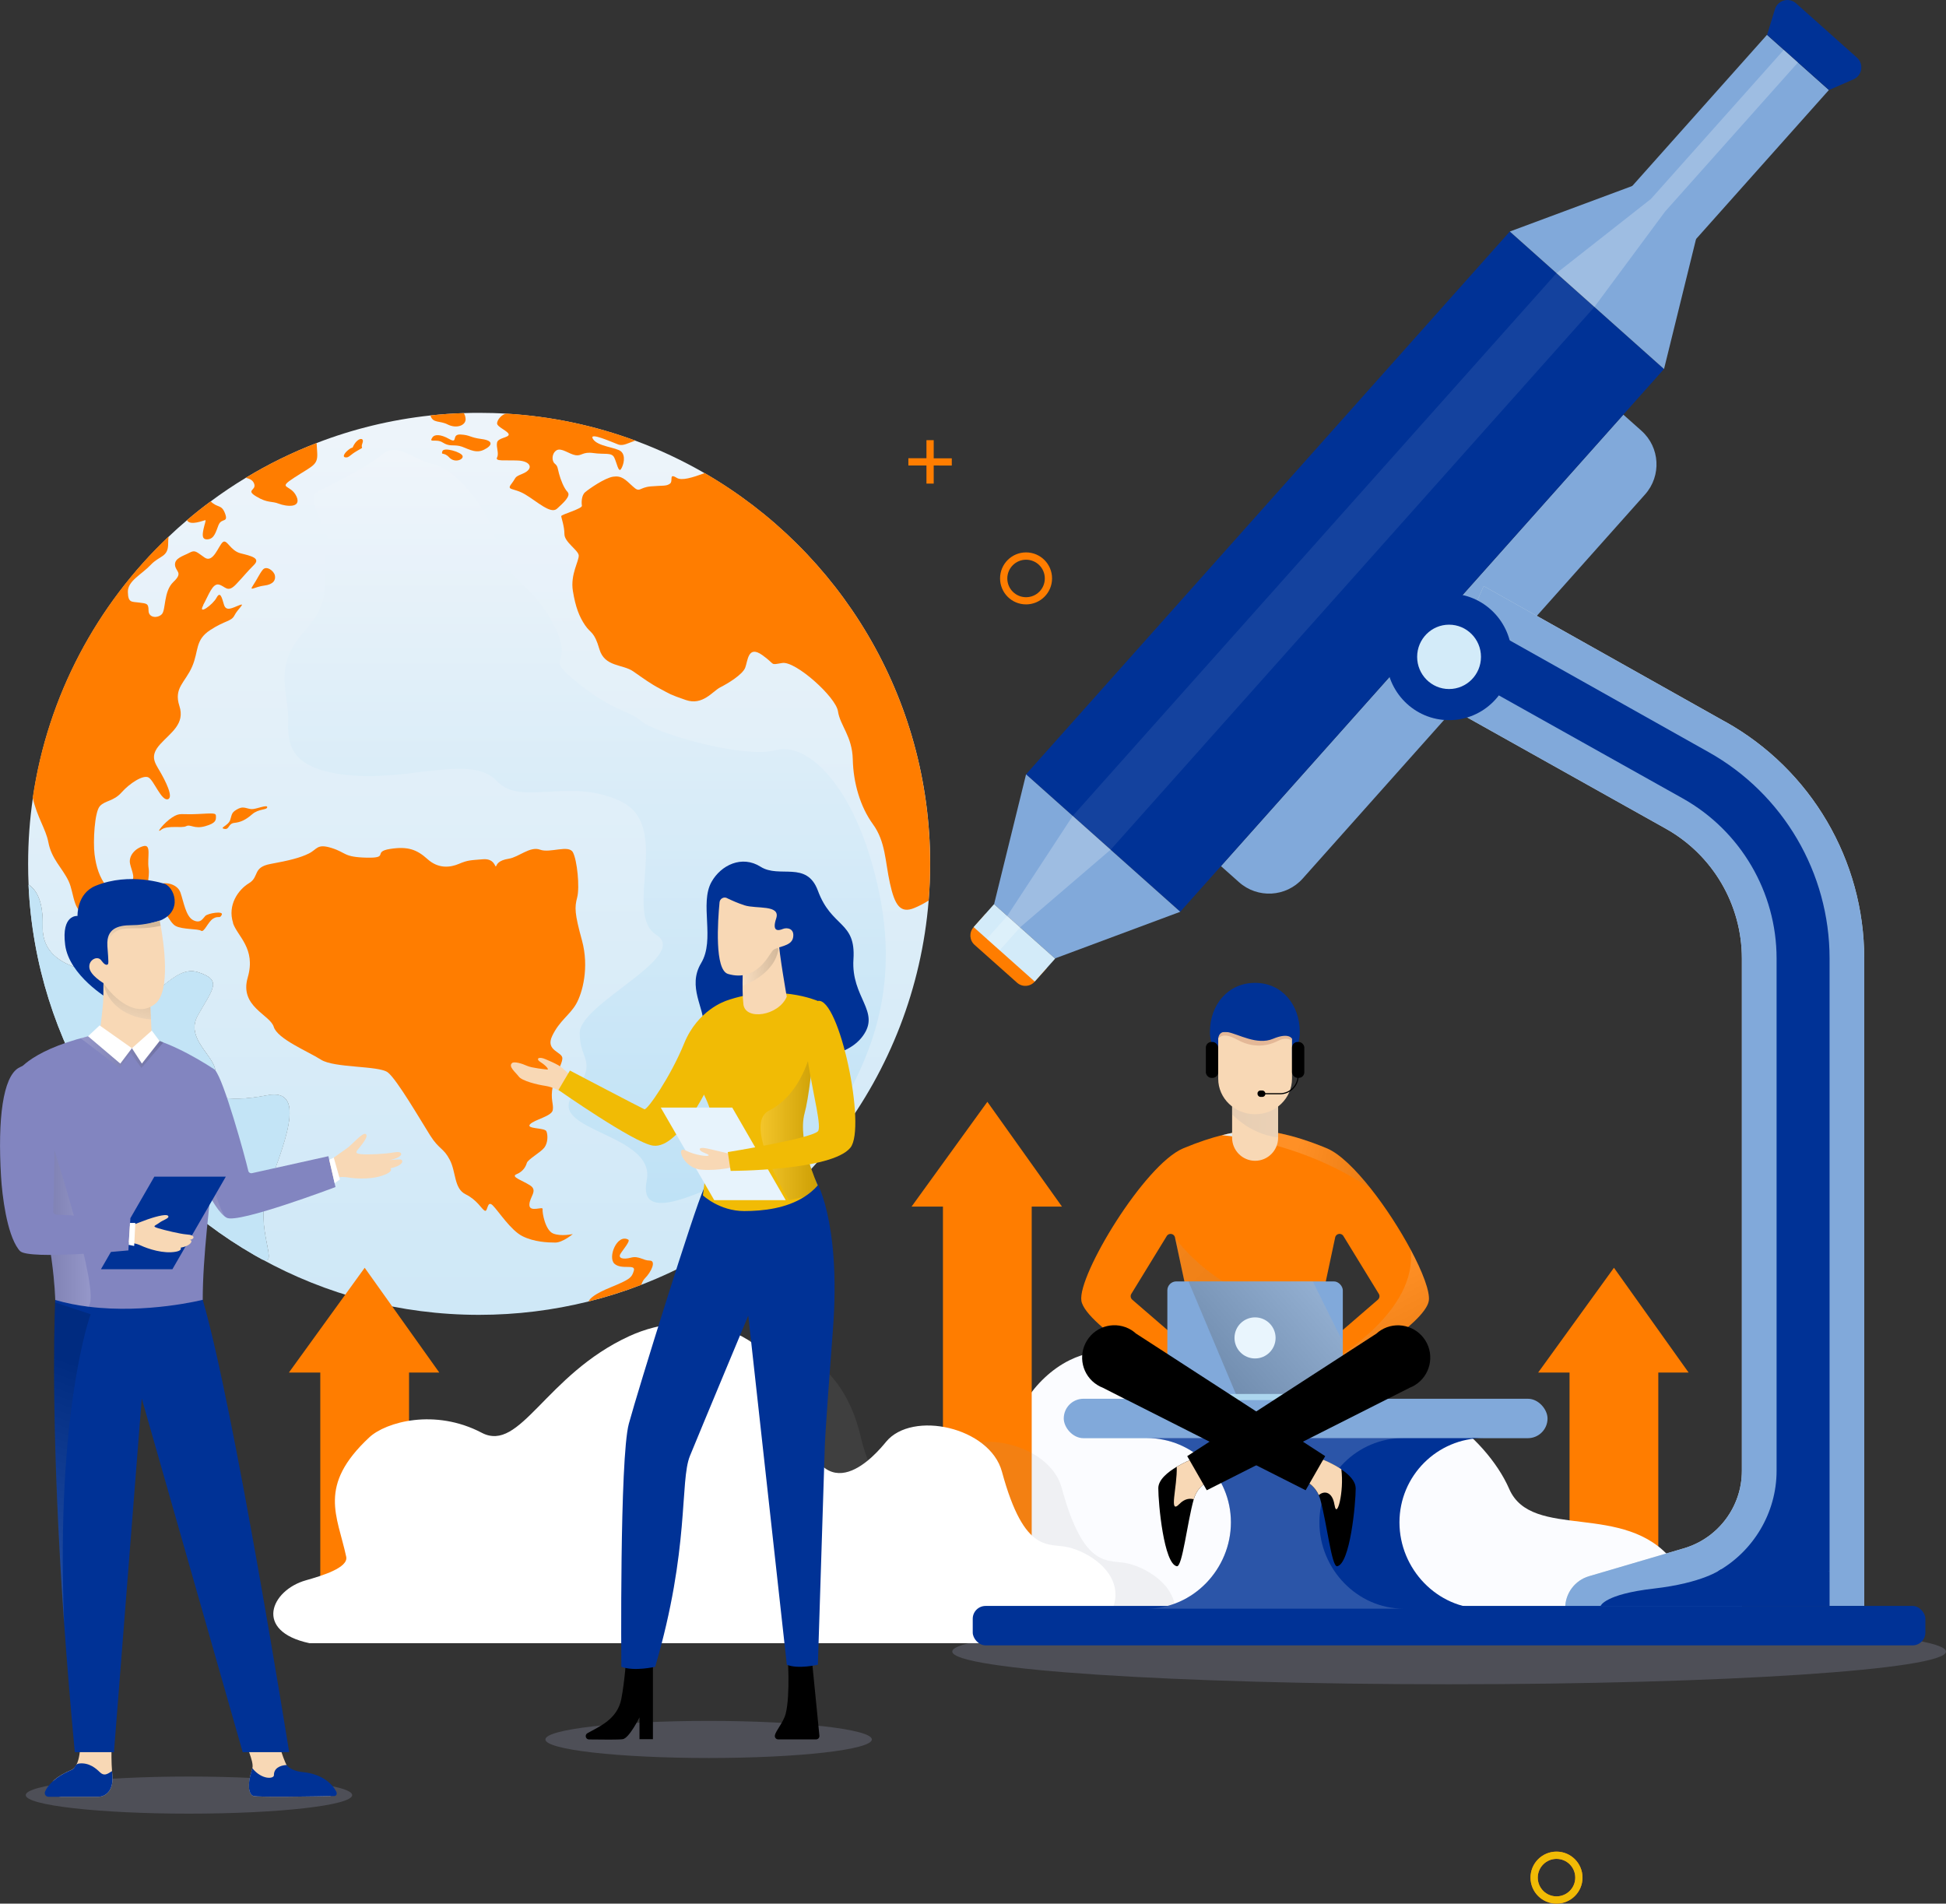<?xml version="1.0" encoding="UTF-8"?>
<svg xmlns="http://www.w3.org/2000/svg" xmlns:xlink="http://www.w3.org/1999/xlink" version="1.1" viewBox="0 0 292.68 286.3">
  <rect x="0" y="0" width="292.68" height="286.3" fill="#333333" stroke="none"/>
  <!-- Generator: Adobe Illustrator 29.3.1, SVG Export Plug-In . SVG Version: 2.1.0 Build 151)  -->
  <defs>
    <style>
      .st0 {
        fill: none;
      }

      .st1 {
        fill: #cad9e2;
      }

      .st2 {
        fill: #acd6ee;
      }

      .st3 {
        fill: url(#linear-gradient8);
        mix-blend-mode: screen;
        opacity: .3;
      }

      .st4 {
        fill: url(#linear-gradient1);
      }

      .st5 {
        fill: #81a9da;
      }

      .st6 {
        fill: #ed7d23;
      }

      .st7 {
        fill: #e7f3fc;
      }

      .st8 {
        fill: url(#linear-gradient);
      }

      .st9 {
        opacity: .08;
      }

      .st9, .st10, .st11 {
        fill: #fff;
      }

      .st10 {
        opacity: .23;
      }

      .st12 {
        fill: #deeef8;
      }

      .st13 {
        fill: #8285c0;
      }

      .st14 {
        fill: #003296;
      }

      .st15 {
        fill: #d0e5ec;
      }

      .st16 {
        isolation: isolate;
      }

      .st17 {
        fill: #d3ebf9;
      }

      .st18 {
        fill: #ff7d00;
      }

      .st19 {
        fill: url(#linear-gradient14);
      }

      .st19, .st20, .st21, .st22, .st23, .st24, .st25, .st26, .st27, .st28, .st29 {
        opacity: .15;
      }

      .st19, .st20, .st21, .st22, .st23, .st24, .st25, .st26, .st27, .st28, .st29, .st30, .st31 {
        mix-blend-mode: multiply;
      }

      .st20 {
        fill: url(#linear-gradient11);
      }

      .st21 {
        fill: url(#linear-gradient13);
      }

      .st22 {
        fill: url(#linear-gradient12);
      }

      .st23 {
        fill: url(#linear-gradient10);
      }

      .st24 {
        fill: url(#linear-gradient9);
      }

      .st25 {
        fill: url(#linear-gradient3);
      }

      .st26 {
        fill: url(#linear-gradient6);
      }

      .st27 {
        fill: url(#linear-gradient5);
      }

      .st28 {
        fill: url(#linear-gradient4);
      }

      .st29 {
        fill: url(#linear-gradient2);
      }

      .st30 {
        fill: url(#linear-gradient7);
        opacity: .21;
      }

      .st32 {
        fill: #b0b1d9;
        opacity: .22;
      }

      .st33 {
        opacity: .17;
      }

      .st34 {
        fill: #f1bb05;
      }

      .st35 {
        fill: #c3e4f6;
      }

      .st36 {
        fill: #e9f5fd;
      }

      .st37 {
        fill: #e4b897;
      }

      .st38 {
        fill: #fbfcff;
      }

      .st39 {
        fill: #f8d8b5;
      }

      .st31 {
        fill: #979798;
        opacity: .12;
      }
    </style>
    <linearGradient id="linear-gradient" x1="72.05" y1="296.59" x2="72.05" y2="21.4" gradientUnits="userSpaceOnUse">
      <stop offset="0" stop-color="#b8dff5"/>
      <stop offset="1" stop-color="#f7f8fb"/>
    </linearGradient>
    <linearGradient id="linear-gradient1" x1="88.02" y1="197.01" x2="88.02" y2="49.57" xlink:href="#linear-gradient"/>
    <linearGradient id="linear-gradient2" x1="114.4" y1="168.36" x2="123" y2="168.36" gradientUnits="userSpaceOnUse">
      <stop offset="0" stop-color="#fff"/>
      <stop offset="1" stop-color="#000"/>
    </linearGradient>
    <linearGradient id="linear-gradient3" x1="370.53" y1="228.35" x2="376.46" y2="228.35" gradientTransform="translate(-281.99 -40.63) rotate(-6.32)" xlink:href="#linear-gradient2"/>
    <linearGradient id="linear-gradient4" x1="194.67" y1="173.41" x2="217.41" y2="179.2" xlink:href="#linear-gradient2"/>
    <linearGradient id="linear-gradient5" x1="202.79" y1="193.72" x2="217.21" y2="221.42" xlink:href="#linear-gradient2"/>
    <linearGradient id="linear-gradient6" x1="140.48" y1="150.68" x2="247.29" y2="253.9" xlink:href="#linear-gradient2"/>
    <linearGradient id="linear-gradient7" x1="222.24" y1="170.47" x2="129.67" y2="161.55" gradientUnits="userSpaceOnUse">
      <stop offset="0" stop-color="#fff"/>
      <stop offset=".66" stop-color="#75706f"/>
      <stop offset="1" stop-color="#2b2523"/>
    </linearGradient>
    <linearGradient id="linear-gradient8" x1="207.34" y1="186.02" x2="172.73" y2="216.24" xlink:href="#linear-gradient2"/>
    <linearGradient id="linear-gradient9" x1="-684.34" y1="242.65" x2="-697.28" y2="205.85" gradientTransform="translate(-683.36) rotate(-180) scale(1 -1)" xlink:href="#linear-gradient2"/>
    <linearGradient id="linear-gradient10" x1="-63.73" y1="167.06" x2="-53.36" y2="167.06" gradientTransform="translate(59.58 .39) rotate(-151.73) scale(1 -1)" xlink:href="#linear-gradient2"/>
    <linearGradient id="linear-gradient11" x1="12.12" y1="158.23" x2="24.57" y2="158.23" xlink:href="#linear-gradient2"/>
    <linearGradient id="linear-gradient12" x1="-696.99" y1="182.95" x2="-686.31" y2="182.95" gradientTransform="translate(-683.36) rotate(-180) scale(1 -1)" xlink:href="#linear-gradient2"/>
    <linearGradient id="linear-gradient13" x1="-701.13" y1="155.34" x2="-703.15" y2="147.17" gradientTransform="translate(-683.36) rotate(-180) scale(1 -1)" xlink:href="#linear-gradient2"/>
    <linearGradient id="linear-gradient14" x1="-702.42" y1="143.36" x2="-704.16" y2="138.41" gradientTransform="translate(-683.36) rotate(-180) scale(1 -1)" xlink:href="#linear-gradient2"/>
  </defs>
  <g class="st16">
    <g id="Calque_1">
      <g>
        <polygon class="st18" points="253.97 206.43 242.74 190.67 231.34 206.43 236.06 206.43 236.06 244.5 249.41 244.5 249.41 206.43 253.97 206.43"/>
        <g>
          <g>
            <path class="st15" d="M38.29,188.77c.09.05.19.1.29.16-.1-.05-.19-.11-.29-.16Z"/>
            <path class="st8" d="M139.89,129.92c0,1.86-.07,3.7-.22,5.52-2.13,26.46-19.44,48.63-43.22,57.79-2.57,1-5.23,1.84-7.94,2.51h0c-5.27,1.31-10.78,2.01-16.46,2.01-11.89,0-23.05-3.06-32.76-8.42,2.97,1.43-1.1-4.49.91-10.26,2.15-6.17,6.34-15.58,0-14.34-6.34,1.24-10.11.18-8.17-2.47,1.93-2.65-4.58-5.49-2.28-9.56,2.3-4.07,3.71-5.3,0-6.49-3.71-1.18-6.54,5.07-7.98,2.23-1.43-2.84-15.59-.37-15.36-9.18.08-3.4-.75-5.32-2.11-6.21-.05-1.04-.07-2.08-.07-3.13,0-3.37.24-6.69.72-9.93,2.25-15.38,9.67-29.08,20.43-39.29.89-.85,1.81-1.67,2.75-2.47,1.15-.98,2.34-1.93,3.57-2.83,1.69-1.26,3.45-2.44,5.27-3.54,3.38-2.05,6.95-3.8,10.68-5.24,5.4-2.09,11.15-3.5,17.12-4.14,1.66-.18,3.33-.3,5.02-.35h0c.76-.03,1.52-.04,2.28-.04,1.41,0,2.8.04,4.18.13h0c6.76.41,13.24,1.81,19.32,4.06,3.63,1.34,7.12,2.99,10.43,4.9,20.27,11.73,33.9,33.65,33.9,58.75Z"/>
          </g>
          <path class="st18" d="M35.03,138.8c.65,2.01,3.51,3.83,2.23,8.21s3.35,5.58,3.91,7.42c.56,1.83,5.1,3.67,7.1,4.94,1.99,1.28,8.69.88,10.05,1.91s5.02,7.34,6.38,9.49,1.99,1.83,2.95,3.67.61,4.31,2.38,5.18c1.77.88,2.4,2.23,2.88,2.47.48.24.32-1.67,1.2-.8.88.88,2.71,3.75,4.47,4.63,1.75.88,3.83.96,4.94.96s2.63-1.28,2.63-1.28c0,0-1.75.4-2.95-.08-1.2-.48-1.67-3.19-1.59-3.67.08-.48-1.99.56-1.99-.64s1.36-2.15.08-2.95-2.95-1.28-1.99-1.67c.96-.4,1.36-1.12,1.52-1.67.16-.56,2.07-1.59,2.63-2.31.56-.72.56-1.91.32-2.47-.24-.56-3.11-.32-2.47-1.04.64-.72,3.27-1.2,3.43-2.15.16-.96-.4-1.59,0-3.59.4-1.99,1.36-3.11,1.44-4.15.08-1.04-2.63-1.12-1.52-3.43,1.12-2.31,2.63-3.11,3.59-4.78.96-1.67,1.99-5.5.88-9.57-1.12-4.07-1.12-4.94-.72-6.46.4-1.52,0-5.58-.64-6.78-.64-1.2-3.43.16-4.94-.4-1.52-.56-3.19,1.12-4.71,1.36-1.52.24-1.75.8-1.91,1.12-.16.32-.16-1.2-1.99-1.04-1.83.16-2.23.11-3.59.69-1.36.58-3.11.74-4.71-.69-1.59-1.44-2.95-1.98-5.66-1.55-2.71.43,0,1.39-3.51,1.31s-3.03-.75-5.26-1.45c-2.23-.7-2.15.18-3.43.82-1.28.64-2.95,1.06-5.74,1.57-2.79.51-1.67,1.94-3.27,2.9-1.59.96-3.27,3.27-2.39,5.98Z"/>
          <path class="st18" d="M96.96,192.3c-.2.2-.37.53-.51.93-2.57,1-5.23,1.83-7.94,2.51.22-.48.96-1.16,3.31-2.12,2.91-1.2,3.19-1.44,3.51-2.51.32-1.08-1.83-.08-2.91-1.04-1.07-.96.4-4.56,2.07-3.63.36.2-.8,1.51-1.18,2.15-.38.64.38.88,1.58.56,1.19-.32,1.83.44,2.83.44s.28,1.67-.76,2.71Z"/>
          <path class="st18" d="M30.57,91.03c-.88,1.59,1.44-.08,1.99-1.12.56-1.04.8-.08,1.12,1.02.32,1.1,1.28.49,2.31.09,1.04-.4-.24.56-.72,1.52-.48.96-1.36.72-3.67,2.23-2.31,1.52-1.67,3.11-2.71,5.5-1.04,2.39-2.79,3.19-1.91,5.9.88,2.71-1.28,3.99-2.87,5.74-1.59,1.75-.88,2.71-.08,4.07.8,1.36,2.15,3.99,1.2,4.23-.96.24-2.07-2.79-2.87-3.27-.8-.48-2.87.88-4.07,2.23-1.2,1.36-2.47,1.2-3.27,2.07s-1.04,5.34-.8,7.24c.24,1.89.72,3.45,1.83,4.88,1.12,1.44,2.15-.08,3.35-.56,1.2-.48.4-1.75.16-2.9-.24-1.15.72-2.29,1.99-2.64,1.28-.35.56,1.71.8,3.31.24,1.59-.64,2.71.56,3.83,1.2,1.12.88-1.12,1.36-1.44s2.39-.08,2.87,1.28c.48,1.36.8,3.59,1.91,4.15,1.12.56,1.44-.24,1.83-.64.4-.4,2.79-.8,2.47-.16-.32.64-.48.08-1.28.56s-1.36,2.15-1.83,1.83c-.48-.32-2.79-.16-3.83-.72s-1.52-2.87-3.11-2.63c-1.59.24-1.52.88-3.35-.08-1.83-.96-1.83-.64-2.71-.4-.88.24-.64,1.67-3.51,1.59-2.87-.08-2.47-3.27-3.43-5.26-.96-1.99-2.55-3.27-3.03-5.82-.37-1.96-1.69-3.75-2.35-6.68,2.26-15.38,9.67-29.08,20.43-39.29-.04.35-.06.71-.06,1.08,0,2.07-1.28,1.75-2.63,3.19-1.36,1.44-3.47,2.41-3.43,4.07.04,1.66.56,1.44,1.67,1.59,1.12.16,1.44.08,1.44,1.2s1.36,1.2,1.99.56c.64-.64.24-3.43,1.75-4.86,1.52-1.44.32-1.52.24-2.55-.08-1.04,1.28-1.36,2.15-1.83.88-.48,1.04-.16,2.31.72,1.28.88,2.07-1.75,2.71-2.31.64-.56,1.12,1.28,2.71,1.67,1.59.4,3.03.72,1.99,1.75s-1.44,1.59-2.71,2.93c-1.28,1.33-1.59.26-2.55.02-.96-.24-1.52,1.52-2.39,3.11Z"/>
          <path class="st18" d="M44.58,74.63c.85,1.86-1.59,1.54-2.66,1.12-1.06-.42-1.65-.05-3.34-1.06-1.69-1.01-.06-.9-.33-1.86-.15-.54-.61-.84-1.3-.96,3.37-2.05,6.94-3.81,10.67-5.24.03.41.06.91.09,1.47.11,1.86-.64,1.91-3.4,3.7-2.76,1.79-.58.98.27,2.84Z"/>
          <path class="st18" d="M32.88,78.93c-.42,1.07-.64,2.07-1.59,2.18-.96.11-.85-.69-.69-1.49s.43-1.38.27-1.39c-.16,0-2.29.92-2.75,0,1.15-.98,2.34-1.93,3.57-2.83,1.03,1.04,1.63.4,2.16,1.83.53,1.44-.53.64-.96,1.7Z"/>
          <path class="st18" d="M39.53,85.68c-.51.61-.85,1.44-1.49,2.39-.64.96.32.16,1.7,0,1.38-.16,1.76-.85,1.6-1.54-.16-.69-1.27-1.5-1.81-.85Z"/>
          <path class="st18" d="M53.08,67.24c-.05.12-.23.11-.34.18-.79.48-1.34,1.27-.83,1.36.58.11.64-.32,1.86-1.01s.37-.16.74-1.12c.37-.96-.8-.86-1.44.58Z"/>
          <path class="st18" d="M139.89,129.92c0,1.86-.07,3.7-.22,5.52-.72.45-1.47.84-2.16,1.12-2.14.89-2.95-.48-3.67-3.75-.72-3.27-.64-6.22-2.55-8.85-1.91-2.63-2.95-6.22-3.03-9.73-.08-3.51-1.91-5.1-2.23-7.26-.32-2.15-6.38-7.58-8.37-7.26-1.99.32-.88.32-3.03-1.2-2.15-1.52-2.15.88-2.55,1.91-.4,1.04-2.63,2.39-3.75,2.95-1.12.56-2.63,2.79-5.18,1.91-2.55-.88-2.31-.88-3.83-1.67-1.52-.8-2.47-1.52-4.07-2.63-1.59-1.12-4.31-.64-5.1-3.35s-1.28-2.31-2.15-3.59c-.87-1.28-1.44-2.71-1.84-5.18-.4-2.47.96-4.55.88-5.34s-2.15-1.99-2.15-3.19-.48-2.47-.48-2.71,3.19-1.12,3.11-1.56c-.08-.44-.08-1.55.48-2.03.56-.48,2.94-2.15,4.22-2.34,1.28-.19,1.83.43,2.95,1.46,1.12,1.04.88.16,2.71,0,1.83-.16,2.31,0,2.87-.4.56-.4-.24-1.67,1.04-.88.74.46,2.35-.04,4.2-.72,20.27,11.73,33.9,33.65,33.9,58.75Z"/>
          <path class="st18" d="M93.41,67.9c.72.64.4,1.99,0,2.63-.4.64-.64-.96-1.04-1.74-.4-.78-1.44-.41-3.11-.65-1.67-.24-1.75.48-2.71.32-.96-.16-2.15-1.2-2.87-.72-.72.48-.72,1.59-.24,1.99s.4.64.64,1.52c.24.88.72,2.15,1.28,2.74.56.59-.64,1.65-1.59,2.52s-3.03-1.12-4.78-2.15c-1.75-1.04-2.87-.56-2.07-1.59.8-1.04.34-.97,1.67-1.52,1.75-.72,1.28-1.91-.72-1.99-1.99-.08-3.43.16-3.11-.46.32-.62-.16-1.53,0-2.25.16-.72,1.75-.72,1.75-1.2s-1.75-1.12-1.75-1.67.78-1.47,1.48-1.47h0c6.76.41,13.24,1.81,19.32,4.05-1.05.36-1.85.85-2.55.6-.88-.32-4.55-1.99-3.83-.84.72,1.16,3.51,1.24,4.23,1.88Z"/>
          <path class="st18" d="M65.06,65.75c-.68.97.52.16,1.52.8,1,.64,1.52.32,2.51.52,1,.2,2.27,1.24,3.63.6,1.36-.64,1.56-1.4-.28-1.64s-1.69-.6-3.16-.68c-1.47-.08-.31,1.47-1.71.68-1.4-.8-2.24-.66-2.51-.28Z"/>
          <path class="st18" d="M70.03,62.96c.07,1.04-1.38,1.55-2.7.88-1.2-.62-2.24-.14-2.59-1.36,1.66-.18,3.33-.3,5.02-.35h0c.14.24.25.52.26.84Z"/>
          <path class="st18" d="M66.53,67.87c-.21.69.2.03,1.04.93.84.9,2.23.3,1.99-.26-.24-.56-2.83-1.34-3.03-.67Z"/>
          <path class="st18" d="M24.24,124.79c.98-.73,3.08-.19,3.75-.53.66-.35,1.2.47,2.87,0,1.67-.47,1.62-.95,1.62-1.48s-.27-.48-2.79-.35c-2.53.13-2.58-.27-3.8.51s-2.58,2.55-1.65,1.86Z"/>
          <path class="st18" d="M35.96,121.57c-1.17.57-1.04.82-1.33,1.73-.29.9-1.7,1.2-.9,1.36.8.16.56-.8,1.52-.9s1.7-.45,2.68-1.3c.98-.85,2.23-.61,2.26-1.06.03-.45-1.67.32-2.34.29-.66-.03-1.2-.44-1.89-.11Z"/>
          <path class="st4" d="M49.36,81.89c-1.67,5.2,1.41,7.53-3.54,13-4.95,5.47-2.3,9.38-2.48,13.61-.18,4.24,1.04,7.45,9.81,8.14,8.76.69,17.9-3.15,21.55.8,3.65,3.96,10.88-.63,18.67,3.08s.26,16.85,5.35,20.09c5.09,3.24-11.53,10.31-11.53,14.74s2.91,3.96-1.06,9.37c-3.97,5.41,12.55,5.78,11.14,12.79-1.41,7.01,8.51,1.46,14.86-1.07,6.35-2.53,12.15-5.34,14.82-10.65,2.67-5.31,8.55-15.36,5.35-31.2-3.2-15.84-10.63-23.1-15.58-21.77-4.95,1.33-18.09-2.54-20.19-4.32-2.09-1.78-4.22-1.42-9.7-5.84s-.18-2.12-3.54-8.66c-3.36-6.54-7.84-7.24-8.61-12.11-.77-4.87-5.96-11.23-9.38-12.03-3.41-.8-5.52-3.48-7.92-1.43-2.39,2.05-7.79,4.52-9.69,5.58-1.9,1.06,2.16,6.24,1.64,7.88Z"/>
          <path class="st15" d="M39.28,189.33c-.24-.13-.47-.26-.7-.39,0,0,0,0,0,0-.1-.06-.2-.12-.29-.16h0c-19.51-11.22-32.91-31.87-34-55.72,1.36.9,2.19,2.81,2.11,6.21-.22,8.81,13.93,6.34,15.36,9.18,1.43,2.84,4.26-3.41,7.98-2.23,3.71,1.18,2.3,2.42,0,6.49-2.3,4.07,4.21,6.91,2.28,9.56-1.93,2.64,1.84,3.71,8.17,2.47,6.34-1.24,2.15,8.17,0,14.34-2.01,5.78,2.06,11.69-.91,10.26Z"/>
          <path class="st35" d="M39.28,189.33c-.24-.13-.47-.26-.7-.39,0,0,0,0,0,0-.1-.06-.2-.12-.29-.16h0c-19.51-11.22-32.91-31.87-34-55.72,1.36.9,2.19,2.81,2.11,6.21-.22,8.81,13.93,6.34,15.36,9.18,1.43,2.84,4.26-3.41,7.98-2.23,3.71,1.18,2.3,2.42,0,6.49-2.3,4.07,4.21,6.91,2.28,9.56-1.93,2.64,1.84,3.71,8.17,2.47,6.34-1.24,2.15,8.17,0,14.34-2.01,5.78,2.06,11.69-.91,10.26Z"/>
          <path class="st18" d="M39.28,189.33c-.2-.1-.43-.23-.7-.39.23.13.46.27.7.39Z"/>
        </g>
        <polygon class="st18" points="66.07 206.43 54.85 190.67 43.45 206.43 48.17 206.43 48.17 244.5 61.52 244.5 61.52 206.43 66.07 206.43"/>
        <path class="st38" d="M144.66,244.12h93.25c10.59,0,20.84-.37,13.66-9.4-7.17-9.02-21.18-2.93-24.59-10.8-3.42-7.88-15.03-17.4-22.79-11.64-7.76,5.75-18.54,4.49-27.63-4.26-5.65-5.43-11.24-5.65-15.69-3.45-2.72,1.34-5.01,3.59-6.62,6.09-2.69,4.17-4.65,9.22-6.06,14.11-2.89,9.99-3.52,19.36-3.52,19.36Z"/>
        <path class="st32" d="M52.97,269.98c0,1.54-10.99,2.79-24.55,2.79s-24.55-1.25-24.55-2.79,10.99-2.79,24.55-2.79,24.55,1.25,24.55,2.79Z"/>
        <path class="st32" d="M131.13,261.61c0,1.54-10.99,2.79-24.55,2.79s-24.55-1.25-24.55-2.79,10.99-2.79,24.55-2.79,24.55,1.25,24.55,2.79Z"/>
        <path class="st32" d="M292.68,248.39c0,2.72-33.46,4.92-74.73,4.92s-74.73-2.2-74.73-4.92,33.46-4.92,74.73-4.92,74.73,2.2,74.73,4.92Z"/>
        <polygon class="st18" points="159.72 181.47 148.5 165.71 137.1 181.47 141.82 181.47 141.82 235.38 155.17 235.38 155.17 181.47 159.72 181.47"/>
        <path class="st31" d="M176.75,242.36c-.01.39-.05.76-.14,1.11H50.53c.75-1.47,2.4-2.77,4.45-3.35,2.39-.68,6.44-1.89,6.08-3.56-1.33-6.19-4.37-10.64,3.48-17.96,2.47-2.3,9.85-4.39,16.91-.68,5.64,2.96,9.34-8.05,21.09-14,.34-.17.7-.34,1.06-.51,6.75-3.11,15.24-2.79,20.82,2.91,2.26,2.31,4.04,5.51,5.02,9.73,3.42,14.61,11.45,4.89,12.81,3.24,3.93-4.78,15.61-2.22,17.43,4.48,3.43,12.62,7.04,10.64,10.07,11.4,3.04.76,7.08,3.42,7.01,7.19Z"/>
        <path class="st11" d="M167.77,239.92c-.16,7.25-13.66,7.21-13.66,7.21H46.53c-8.42-1.8-5.79-7.96-.54-9.45,2.39-.68,6.44-1.89,6.08-3.55-1.32-6.19-4.37-10.64,3.48-17.96,2.47-2.3,9.85-4.39,16.91-.68,5.81,3.05,9.55-8.71,22.15-14.52,9.49-4.37,22.42-1.97,25.84,12.64,3.41,14.61,11.45,4.9,12.81,3.24,3.93-4.78,15.61-2.22,17.43,4.48,3.43,12.63,7.04,10.64,10.07,11.4,3.04.76,7.09,3.42,7,7.19Z"/>
        <g>
          <path class="st14" d="M105.76,154.08c.27-2.36-2.45-5.66-.31-9.23,2.14-3.56-.27-8.93,1.56-12.21,1.42-2.53,4.57-4.07,7.39-2.28,2.82,1.79,6.93-.96,8.61,3.59,2.08,5.64,5.73,4.55,5.35,10.32s4.13,7.82,1.41,11.54c-2.71,3.72-9.38,3.72-13.8,2.18-4.43-1.54-10.87,1.92-10.21-3.91Z"/>
          <path class="st39" d="M85.85,161.8s-1.2-1.2-1.86-1.58c-.66-.38-1.32-.64-1.9-.9-1.15-.51-1.55-.04-.78.43.77.47,1.33,1.15.99,1.11-.34-.04-2.33-.24-3.03-.56-.79-.36-1.92-.68-2.24-.43-.65.52.53,1.41,1,2.05.47.64,2.74,1.21,3.97,1.39,1.24.19,2.3.84,2.3.84l1.55-2.36Z"/>
          <path class="st34" d="M109.14,150.55s-4.19,1.33-6.24,6.37c-2.05,5.04-5.56,10.08-5.98,9.91-.43-.17-11.2-5.82-11.2-5.82l-1.73,2.92s11.36,7.96,14.21,8.37c4.15.6,8.89-10.09,8.89-10.09l2.05-11.67Z"/>
          <path d="M98.2,249.53v12.04h-2.02v-3.28s-1.55,3.14-2.52,3.28c-.62.09-3.06.07-5.07.04-.51,0-.69-.69-.24-.94,1.84-1.04,4.5-2.09,5.1-5.17.51-2.66.74-6.14.74-6.14l4.01.17Z"/>
          <path d="M122.07,249.23l1.17,11.82c.03.3-.2.55-.5.55h-5.7c-.31,0-.54-.27-.5-.57.09-.7,1.3-1.98,1.63-3.3.73-2.9.28-8.92.28-8.92l3.62.42Z"/>
          <path class="st14" d="M122.57,177.24s3.97,6.08,2.7,22.77c-1.27,16.69-1.22,17.54-1.22,17.54l-1.04,32.82s-2.97.71-4.67,0l-5.8-52.5s-7.21,17.27-8.77,21.09c-1.56,3.82,0,13.93-5.23,31.72,0,0-3.11.74-5.09,0,0,0-.28-31.35,1.13-36.56,1.41-5.2,9.84-32.26,11.28-35.35s16.71-1.53,16.71-1.53Z"/>
          <path class="st34" d="M123,178.27c-.61.7-1.31,1.27-2.06,1.75-2.7,1.71-6.11,2.12-9.02,2.12-3.72,0-6.2-2.36-6.2-2.36,0,0,1.15-9.15,1.24-11.6.1-2.45-2.74-5.64-2.45-7.55.8-5.33,4.62-10.09,4.62-10.09,7.64-2.74,13.86,0,13.86,0,0,0-.17,2.51-.45,5.66-.36,3.95-.9,8.91-1.53,11.22-1.13,4.15,1.98,10.85,1.98,10.85Z"/>
          <path class="st29" d="M123,178.27c-.61.7-1.31,1.27-2.06,1.75l-2.28.48s-7.07-11.38-3.02-13.45c4.05-2.07,5.98-6.69,6.79-10.84h.11c-.36,3.95-.9,8.91-1.53,11.22-1.13,4.15,1.98,10.85,1.98,10.85Z"/>
          <polygon class="st7" points="118.17 180.5 107.42 180.5 99.38 166.58 110.13 166.58 118.17 180.5"/>
          <path class="st39" d="M110.03,173.59s-2.02-.48-3.01-.71c-.78-.18-1.84-.42-1.77,0,.07.42,1.36.65,1.33.88-.03.24-2.01,0-3.49-.74-1.49-.74-.35,2.69,2.4,2.9,2.76.21,5.23-.5,5.23-.5l-.71-1.84Z"/>
          <path class="st34" d="M123,150.55c-4.9,1.04,1.23,18.48,0,19.61-1.23,1.13-13.54,3.11-13.54,3.11l.43,2.83s15.18,0,18.01-3.49c2.45-3.02-1.68-22.75-4.9-22.07Z"/>
          <path class="st39" d="M118.33,149.9c-1.24,2.9-6.23,3.62-6.52,1.15-.15-1.22-.14-2.98-.11-4.45.04-1.51.12-2.72.12-2.72,0,0,5.15-4.91,5.26-2.65.11,2.27,1.25,8.68,1.25,8.68Z"/>
          <path class="st25" d="M117.07,142.89c-.64,3.25-4.01,4.85-5.38,5.37.04-1.51.12-2.72.12-2.72,0,0,5.15-4.91,5.26-2.65Z"/>
          <path class="st39" d="M109.34,135.07c-.49-.24-1.06.09-1.12.63-.27,2.86-.77,10.18,1.28,10.78,4.35,1.27,6.14-2.93,6.74-3.55.6-.62,2.79-.53,3.04-1.92.26-1.39-.92-1.55-1.53-1.3-.61.25-1.71.53-1.01-1.58.7-2.11-2.97-1.4-4.76-1.97-.97-.31-1.95-.75-2.66-1.09Z"/>
        </g>
        <g>
          <path class="st18" d="M152.96,147.79l-6.38-5.68c-.78-.69-.85-1.89-.15-2.66l1.82-2.04,9.19,8.19-1.82,2.04c-.69.78-1.89.85-2.66.15Z"/>
          <path class="st5" d="M186.35,132.68l-2.72-2.42,60.52-67.9,2.72,2.42c2.8,2.49,3.04,6.78.55,9.58l-51.49,57.77c-2.49,2.8-6.78,3.04-9.58.55Z"/>
          <rect class="st14" x="147.62" y="70.44" width="109.35" height="31.07" transform="translate(3.51 179.79) rotate(-48.29)"/>
          <polygon class="st5" points="255.08 35.97 245.93 27.81 227.08 34.82 250.27 55.5 255.08 35.97"/>
          <polygon class="st5" points="158.66 144.15 149.51 135.99 154.32 116.46 177.51 137.13 158.66 144.15"/>
          <rect class="st5" x="244.9" y="14.59" width="30.64" height="12.47" transform="translate(71.53 201.23) rotate(-48.29)"/>
          <path class="st14" d="M279.29,8.67l-9.16-8.17c-1.07-.95-2.76-.48-3.18.89l-1.18,3.85,9.31,8.3,3.69-1.61c1.31-.57,1.59-2.31.52-3.26Z"/>
          <rect class="st17" x="150.26" y="135.65" width="4.62" height="12.31" transform="translate(-54.81 161.35) rotate(-48.29)"/>
          <rect class="st9" x="145.9" y="80.62" width="109.35" height="7.64" transform="translate(4.08 177.99) rotate(-48.29)"/>
          <polygon class="st10" points="234.1 41.08 248.3 29.92 268.29 7.49 270.42 9.39 250.43 31.82 239.8 46.16 234.1 41.08"/>
          <polygon class="st10" points="161.34 122.71 151.49 137.75 153.42 139.47 167.04 127.79 161.34 122.71"/>
          <rect class="st10" x="148.61" y="139.04" width="4.62" height="2.59" transform="translate(-54.26 159.63) rotate(-48.29)"/>
        </g>
        <path class="st1" d="M259.53,108.58l-36.38-20.44-7.56,16.92,34.95,19.57c7.06,3.95,11.44,11.43,11.44,19.52v77.06c0,5.38-3.55,10.13-8.71,11.65l-14.28,4.2c-2.12.62-3.58,2.57-3.58,4.78h26.57v-.31h18.4v-97.39c0-14.74-7.99-28.37-20.85-35.57Z"/>
        <g>
          <path class="st5" d="M259.53,108.58l-36.38-20.44-7.56,16.92,34.95,19.57c7.06,3.95,11.44,11.43,11.44,19.52v77.06c0,5.38-3.55,10.13-8.71,11.65l-14.28,4.2c-2.12.62-3.58,2.57-3.58,4.78h26.57v-.31h18.4v-97.39c0-14.74-7.99-28.37-20.85-35.57Z"/>
          <path class="st14" d="M258.36,236.32c5.35-3.03,8.84-8.8,8.84-15.11v-77.06c0-9.97-5.41-19.19-14.11-24.07l-30.8-17.25,3.29-7.35,31.4,17.64c11.22,6.28,18.19,18.17,18.19,31.02v92.17h-16.81Z"/>
          <polygon class="st5" points="222.97 103.22 217.6 100.56 221.06 92.81 225.58 95.48 226.52 100.33 222.97 103.22"/>
          <path class="st14" d="M275.17,236.32v5.21h-34.44s.58-1.76,8-2.61c7.43-.85,10.09-2.88,10.09-2.88l10.93-1.14,5.42,1.41Z"/>
        </g>
        <rect class="st14" x="146.3" y="241.53" width="143.28" height="5.93" rx="1.93" ry="1.93"/>
        <rect class="st5" x="159.99" y="210.37" width="72.76" height="5.93" rx="2.96" ry="2.96"/>
        <path class="st14" d="M223.15,241.94h-50.69c7,0,12.67-5.98,12.67-12.98s-5.67-12.68-12.67-12.68h50.69c-7,0-12.67,5.68-12.67,12.68s5.67,12.98,12.67,12.98Z"/>
        <g class="st33">
          <path class="st11" d="M211.11,241.94h-38.65c7,0,12.67-5.98,12.67-12.98s-5.67-12.68-12.67-12.68h38.65c-7,0-12.67,5.68-12.67,12.68s5.67,12.98,12.67,12.98Z"/>
        </g>
        <ellipse class="st14" cx="217.94" cy="98.79" rx="9.44" ry="9.52"/>
        <ellipse class="st17" cx="217.94" cy="98.79" rx="4.8" ry="4.84"/>
        <g>
          <path class="st18" d="M214.89,195.64c-.53,3.4-12.21,10.44-14.68,11.9-.3.18-.46.27-.46.27l-.62-.38-1.09-.68-2.26-1.39,11.48-9.91c.25-.24.29-.62.09-.9l-5.28-8.62c-.3-.56-1.13-.44-1.26.18l-2.23,10.46-1.12.45-8.69,3.52-9.81-3.97-2.24-10.46c-.13-.62-.96-.73-1.26-.18l-5.28,8.62c-.2.28-.16.66.09.9l11.48,9.91-3.97,2.44s-14.55-8.37-15.14-12.17c-.59-3.8,9.47-20.46,15.31-22.92,2.34-.98,4.31-1.6,5.83-1.98,2.28-.58,3.56-.64,3.56-.64l.41,1.2,1.03,3.03.89-2.62.54-1.6s3.55.17,9.39,2.62c1.91.81,4.28,3.15,6.58,6.06,2.22,2.8,4.37,6.14,5.98,9.15,1.81,3.39,2.94,6.36,2.73,7.71Z"/>
          <path class="st12" d="M187.33,170.1l.41,1.2c-2.45-.47-3.96-.56-3.96-.56h0c2.28-.58,3.56-.64,3.56-.64Z"/>
          <path class="st28" d="M206.17,178.78c-5.98-4.04-12.17-6.07-16.52-7.07l.54-1.6s3.55.17,9.39,2.62c1.91.81,4.28,3.15,6.58,6.06Z"/>
          <path class="st27" d="M214.89,195.64c-.53,3.4-12.21,10.44-14.68,11.9l-1.08-.11-1.68-.18.59-.5,2.87-2.45s12.36-7.23,11.25-16.38c1.81,3.39,2.94,6.36,2.73,7.71Z"/>
          <path class="st26" d="M197.45,197.03l-8.69,3.52-9.81-3.97-2.24-10.46s6.2,9.19,18.52,10.54c.88.09,1.61.22,2.21.37Z"/>
          <path class="st39" d="M192.23,164.1v7.01c0,1.91-1.55,3.47-3.46,3.47h0c-1.91,0-3.46-1.56-3.46-3.47v-7.01h6.93Z"/>
          <path class="st30" d="M185.3,164.6l.2-.49h6.73v6.95c-3.36-.37-5.75-2.29-6.93-3.47v-2.98Z"/>
          <path class="st14" d="M195.49,155.22c0,1.78-.86,3.8-1.91,5.07-1.36,1.65-2.52,2.33-4.82,2.33s-3.27.03-4.62-1.62c-1.05-1.28-2.17-4-2.17-5.78,0-4.09,2.71-7.4,6.79-7.4s6.73,3.31,6.73,7.4Z"/>
          <path class="st39" d="M194.32,155.22v7.02c0,2.95-2.49,5.34-5.55,5.34s-5.55-2.39-5.55-5.34v-7.02h11.1Z"/>
          <rect class="st5" x="175.57" y="192.72" width="26.39" height="16.99" rx="1.35" ry="1.35"/>
          <path class="st3" d="M201.96,201.83v6.53c0,.75-.61,1.35-1.35,1.35h-14.71l-7.15-16.99h18.69l4.52,9.11Z"/>
          <rect class="st2" x="176.51" y="209.65" width="24.85" height=".92"/>
          <path class="st36" d="M191.85,201.22c0,1.7-1.38,3.09-3.09,3.09s-3.09-1.38-3.09-3.09,1.38-3.09,3.09-3.09,3.09,1.38,3.09,3.09Z"/>
          <path d="M203.9,223.82c0,2.35-.85,11.4-2.79,11.74-.83.14-1.56-6.58-2.54-10.06-.06-.22-.14-.43-.23-.63-1.09-2.43-3.97-2.96-4.84-3.07-.16-.02-.26-.02-.26-.02l.22-.09,5.54-2.14s1.41.55,2.72,1.43c1.13.76,2.17,1.75,2.17,2.84Z"/>
          <path class="st39" d="M200.71,226.35c-.28-1.92-1.47-2.25-2.36-1.49-1.09-2.43-3.97-2.96-4.84-3.07l-.03-.11,5.54-2.14s1.41.55,2.72,1.43c.44,3.43-.69,7.65-1.02,5.37Z"/>
          <path d="M199.31,219l-2.94,5.13-26.85-13.57h-.02s-3.68-1.87-3.68-1.87c-.26-.1-.52-.22-.76-.38-2.29-1.41-2.99-4.41-1.58-6.69,1.41-2.29,4.4-2.99,6.69-1.58.25.16.47.33.68.52l23.22,15.04,5.24,3.4Z"/>
          <path d="M184.87,221.77s-.67.04-1.54.29c-1.35.39-3.19,1.31-3.79,3.43h0c-.98,3.48-1.71,10.21-2.54,10.07-1.95-.34-2.79-9.39-2.79-11.74,0-1.28,1.45-2.43,2.77-3.22,1.11-.66,2.12-1.06,2.12-1.06l4.66,1.8,1.1.43Z"/>
          <path class="st39" d="M183.77,221.34l-.44.72c-1.35.39-3.19,1.31-3.79,3.43-.6-.17-1.37-.1-2.16.71-1.66,1.71-.29-2.59-.4-5.6,1.11-.66,2.12-1.06,2.12-1.06l4.66,1.8Z"/>
          <path d="M212.81,208.32c2.28-1.41,2.99-4.41,1.58-6.69-1.41-2.28-4.41-2.99-6.69-1.58-.25.15-.47.33-.68.52l-28.46,18.43,2.94,5.13,30.55-15.43c.26-.1.52-.23.77-.38Z"/>
          <line class="st14" x1="202.16" y1="209.06" x2="202.16" y2="209.58"/>
          <polyline class="st0" points="202.16 206.66 202.16 190.74 202.16 188.33 202.16 187.82"/>
          <path class="st37" d="M194.32,155.22v1.28c-.49-.3-1.18-.43-2.08.03-2.04,1.05-4.19.9-6.03-.1-1.42-.77-2.22-.94-2.99-.29v-.92h11.1Z"/>
          <path class="st14" d="M183.21,156.71s-.24-1.79,1.41-1.49c1.65.3,4.44,2.03,6.85,1.01,2.41-1.01,2.85,0,2.85,0,0,0,1.56.25.92-1.23-.63-1.48-2.08-2.79-3.94-2.49-1.86.3-5.88,1.44-6.81,1.44s-2.33.64-2.33.64l1.04,2.12Z"/>
          <rect x="181.36" y="156.71" width="1.85" height="5.4" rx=".84" ry=".84"/>
          <rect x="194.32" y="156.71" width="1.85" height="5.4" rx=".84" ry=".84"/>
          <path d="M192.53,164.58h-2.81v-.17h2.81c1.45,0,2.62-1.18,2.62-2.62v-.39h.17v.39c0,1.54-1.25,2.79-2.79,2.79Z"/>
          <rect x="189.13" y="164.01" width="1.18" height=".96" rx=".44" ry=".44"/>
        </g>
        <g>
          <path class="st39" d="M38.1,270.1c.6.23,8.28.1,11.48.03.65-.01.95-.81.48-1.26-.79-.76-2.2-1.64-4.61-1.87-1.05-.1-1.69-.44-2.06-1-.53-.78-1.69-3.84-1.58-5.41.02-.34-.7-.81-.67-1.18.27-3.28-4.65.5-4.65.5,0,0,.39.84.37,1.51-.03.96,1.37,3.4,1.1,4.52-.04.16-.08.32-.13.47-.61,1.88-.48,3.41.27,3.71Z"/>
          <path class="st14" d="M38.1,270.1c.65.25,9.6.07,12.17.02.33,0,.46-.35.31-.65-.51-1.03-1.97-2.66-5.05-2.95-1.05-.1-2.04-.51-2.41-1.07-1.08.06-1.94.54-1.92,1.53.01.58-1.82.74-3.25-1.05-.04.16-.08.32-.13.47-.61,1.88-.48,3.41.27,3.71Z"/>
        </g>
        <g>
          <path class="st39" d="M8.21,267.66c-1.05.86-.43,2.57.93,2.57h5.63c1.01,0,2.39-.8,2.12-3.37-.02-.16-.03-.32-.04-.49-.1-1.25-.1-2.72-.07-3.94.04-1.44.11-2.54.11-2.54l-4.29-2.58-.85-.51s.03.18.07.48c.12.95.36,3.16.27,5.15-.06,1.34-.27,2.58-.77,3.27-.16.22-.35.39-.58.49-1.12.47-1.94.98-2.54,1.47Z"/>
          <path class="st14" d="M6.78,269.45c-.16.37.11.78.51.78h7.48c1.01,0,2.39-.8,2.12-3.37-.02-.16-.03-.32-.04-.49-.76.49-1.2.78-1.85.15-.49-.48-1.59-1.51-3.18-1.28-.46.07-.56.59-.75.75-.1.09-.21.16-.33.21-2.64,1.11-3.61,2.44-3.97,3.26Z"/>
        </g>
        <path class="st14" d="M9.64,244.01v.05c.42,5.96.95,12.45,1.61,19.46h5.89l4.18-53.18,15.18,53.18h6.99s-8.29-51.93-13-68.03c-4.71-16.09-22.13-1.04-22.13-1.04,0,0-.03.48-.07,1.43-.18,4.7-.56,20.92,1.35,48.12Z"/>
        <path class="st24" d="M9.64,244.01c-1.28-32.08,3.99-46.35,3.99-46.35l-5.35-1.77c-.18,4.7-.56,20.92,1.35,48.12Z"/>
        <path class="st39" d="M49.32,174.74l-.05.45-.24,2.19s.38-.11.93-.21c.59-.11,1.37-.2,2.06-.13.08,0,.15.02.23.03,1.35.24,4.04.38,5.92-.53.96-.46.56-.83.56-.83,2.14-.47,1.93-1.32,1.47-1.33-.43-.01-1.49.08-1.61.09.91-.15,1.77-.56,1.75-.9-.01-.31-.44-.38-1.3-.22-.93.18-3.65.35-4.76.23-1.11-.12-.64-.43-.13-1.09.51-.66,1.3-1.65.85-1.94-.45-.29-2.11,1.65-2.73,2.08-.24.17-.73.52-1.25.89-.82.58-1.69,1.21-1.69,1.21Z"/>
        <path class="st13" d="M30.15,167.76c-.96,2.68-1.73,5.38-1.73,5.38,0,0,3.04,7.94,5.34,9.78.11.09.23.17.34.23,1.72.92,16.36-4.62,16.36-4.62l-1.07-4.64-11.48,2.55c-.26.06-.52-.1-.57-.36-.52-2.28-3.73-13.8-4.97-15.08-.74-.76-1.14,3.78-2.22,6.76Z"/>
        <path class="st23" d="M30.15,167.76c-.96,2.68-1.73,5.38-1.73,5.38,0,0,3.04,7.94,5.34,9.78-2.88-5.44-3.31-15.25-3.31-15.25,0,0-.11.03-.3.08Z"/>
        <path class="st13" d="M2.95,171.45c.35,1.46.83,3.05,1.5,4.76,3.66,9.37,3.86,19.3,3.86,19.3,1.65.49,3.35.81,5.03,1.02,8.76,1.09,17.15-1.04,17.15-1.04,0-12.82,4.25-33.03,1.64-34.73-2.62-1.7-7.79-4.77-12.3-5.17l-4.83-.14c-10.34,2.21-12.3,5.68-12.3,5.68,0,0-1.26,3.82.27,10.32Z"/>
        <path class="st14" d="M9.8,142.11c.6,4.63,6.49,8.1,6.49,8.1,0,0,.71-3.34,2.14-6.42,1.11-2.39,2.65-4.61,4.63-5.04,4.55-.97,3.42-5.08,1.76-5.8-.03-.01-5.28-1.83-10.43.27-2.88,1.17-2.73,4.54-2.73,4.54,0,0-2.46-.28-1.86,4.35Z"/>
        <path class="st39" d="M14.99,155.44s2.6,2.26,4.85,2.2c2.26-.05,3-1.37,3-1.37l-.13-2.96-.12-2.73-7.01-4.11h-.02s0,0,0,.03c0,.17,0,.79,0,1.52,0,.97-.02,2.14-.05,2.7-.08,1.18-.52,4.71-.52,4.71Z"/>
        <polygon class="st20" points="12.12 156.14 17.99 160.62 19.66 158.38 21.27 160.62 24.57 156.78 23.21 156.14 19.84 157.65 13.24 155.85 12.12 156.14"/>
        <polygon class="st11" points="19.84 157.65 18.09 159.96 13.24 155.85 14.98 154.22 19.84 157.65"/>
        <polygon class="st11" points="22.83 155 19.84 157.65 21.34 159.96 24 156.57 22.83 155"/>
        <path class="st22" d="M2.95,171.45c.35,1.46.83,3.05,1.5,4.76,3.66,9.37,3.86,19.3,3.86,19.3,1.65.49,3.35.81,5.03,1.02.12-.23.2-.48.25-.75.73-4.32-6.56-26.4-6.56-26.4,0,0-2.3,1.13-4.07,2.07Z"/>
        <path class="st21" d="M15.48,147.74c.02.1.04.2.07.29,1.04,4.02,4.79,5.14,7.15,5.28l-.12-2.73-7.01-4.11s-.01.02-.02.03c-.15.29-.19.7-.08,1.23Z"/>
        <path class="st39" d="M13.44,145.54c.14,1.16,2.11,2.31,2.11,2.31,1.53,2.27,4.99,5.42,7.82,3.1,2.34-1.93,1.24-9.28.8-11.71-.09-.5-.15-.79-.15-.79,0,0-2.03.7-4.22.7s-3.75.59-3.65,2.96c0,0,0,.01,0,.02,0,.05,0,.11,0,.16.18,2.53.25,2.78-.1,2.81-.34.03-.72-.54-.85-.7-.57-.71-1.9-.03-1.76,1.13Z"/>
        <path class="st19" d="M16.14,142.11c.02-.39.53-2.2,2.48-2.42,1.65-.19,2.96.13,5.54-.45-.09-.5-.15-.79-.15-.79,0,0-2.03.7-4.22.7s-3.75.59-3.65,2.96Z"/>
        <polygon class="st14" points="15.18 190.89 25.93 190.89 33.96 176.97 23.21 176.97 15.18 190.89"/>
        <path class="st39" d="M19.12,184.53l-.16.39-.74,1.88s.37,0,.87.04c.55.04,1.26.15,1.85.38.06.02.13.06.19.08,1.14.53,3.47,1.31,5.35.95.96-.18.69-.6.69-.6,1.48-.26,1.88-1.02,1.47-1.14-.37-.12-1.19.03-1.3.01.84.09,1.7-.07,1.76-.37.06-.28-.3-.45-1.09-.5-.86-.06-3.28-.63-4.26-.94-.96-.3-.4-.35.2-.8.61-.46,1.65-.7,1.32-1.06-.33-.36-2.41.31-3.07.54-.25.09-.77.28-1.31.49-.86.32-1.78.67-1.78.67Z"/>
        <path class="st13" d="M2.79,160.61c-2.34,1.4-3.16,7.59-2.63,16.41.17,2.78.85,8.46,2.6,10.84.09.12.18.23.27.31,1.42,1.34,16.28-.11,16.28-.11l.3-4.8-11.14-.58c-.27-.01-.47-.23-.46-.5.09-2.34.27-12.27.14-14.04-.39-5.24-2.14-9.44-5.34-7.53Z"/>
        <polygon class="st11" points="49.52 174.43 50.2 174.11 51.13 177.38 50.33 177.95 49.52 174.43"/>
        <polygon class="st11" points="19.55 183.93 19.35 187.22 20.18 187.39 20.35 183.93 19.55 183.93"/>
        <polygon class="st18" points="143.15 68.93 140.43 68.93 140.43 66.2 139.34 66.2 139.34 68.92 136.62 68.92 136.62 70.01 139.34 70.01 139.34 72.73 140.43 72.73 140.43 70.01 143.15 70.02 143.15 68.93"/>
        <path class="st18" d="M154.32,90.9c-2.16,0-3.91-1.75-3.91-3.91s1.75-3.91,3.91-3.91,3.91,1.75,3.91,3.91-1.75,3.91-3.91,3.91ZM154.32,84.18c-1.55,0-2.82,1.26-2.82,2.82s1.26,2.82,2.82,2.82,2.82-1.26,2.82-2.82-1.26-2.82-2.82-2.82Z"/>
        <g>
          <path class="st6" d="M234.1,286.3c-2.16,0-3.91-1.75-3.91-3.91s1.75-3.91,3.91-3.91,3.91,1.75,3.91,3.91-1.75,3.91-3.91,3.91ZM234.1,279.57c-1.55,0-2.82,1.26-2.82,2.82s1.26,2.82,2.82,2.82,2.82-1.26,2.82-2.82-1.26-2.82-2.82-2.82Z"/>
          <path class="st34" d="M234.1,286.3c-2.16,0-3.91-1.75-3.91-3.91s1.75-3.91,3.91-3.91,3.91,1.75,3.91,3.91-1.75,3.91-3.91,3.91ZM234.1,279.57c-1.55,0-2.82,1.26-2.82,2.82s1.26,2.82,2.82,2.82,2.82-1.26,2.82-2.82-1.26-2.82-2.82-2.82Z"/>
        </g>
      </g>
    </g>
  </g>
</svg>